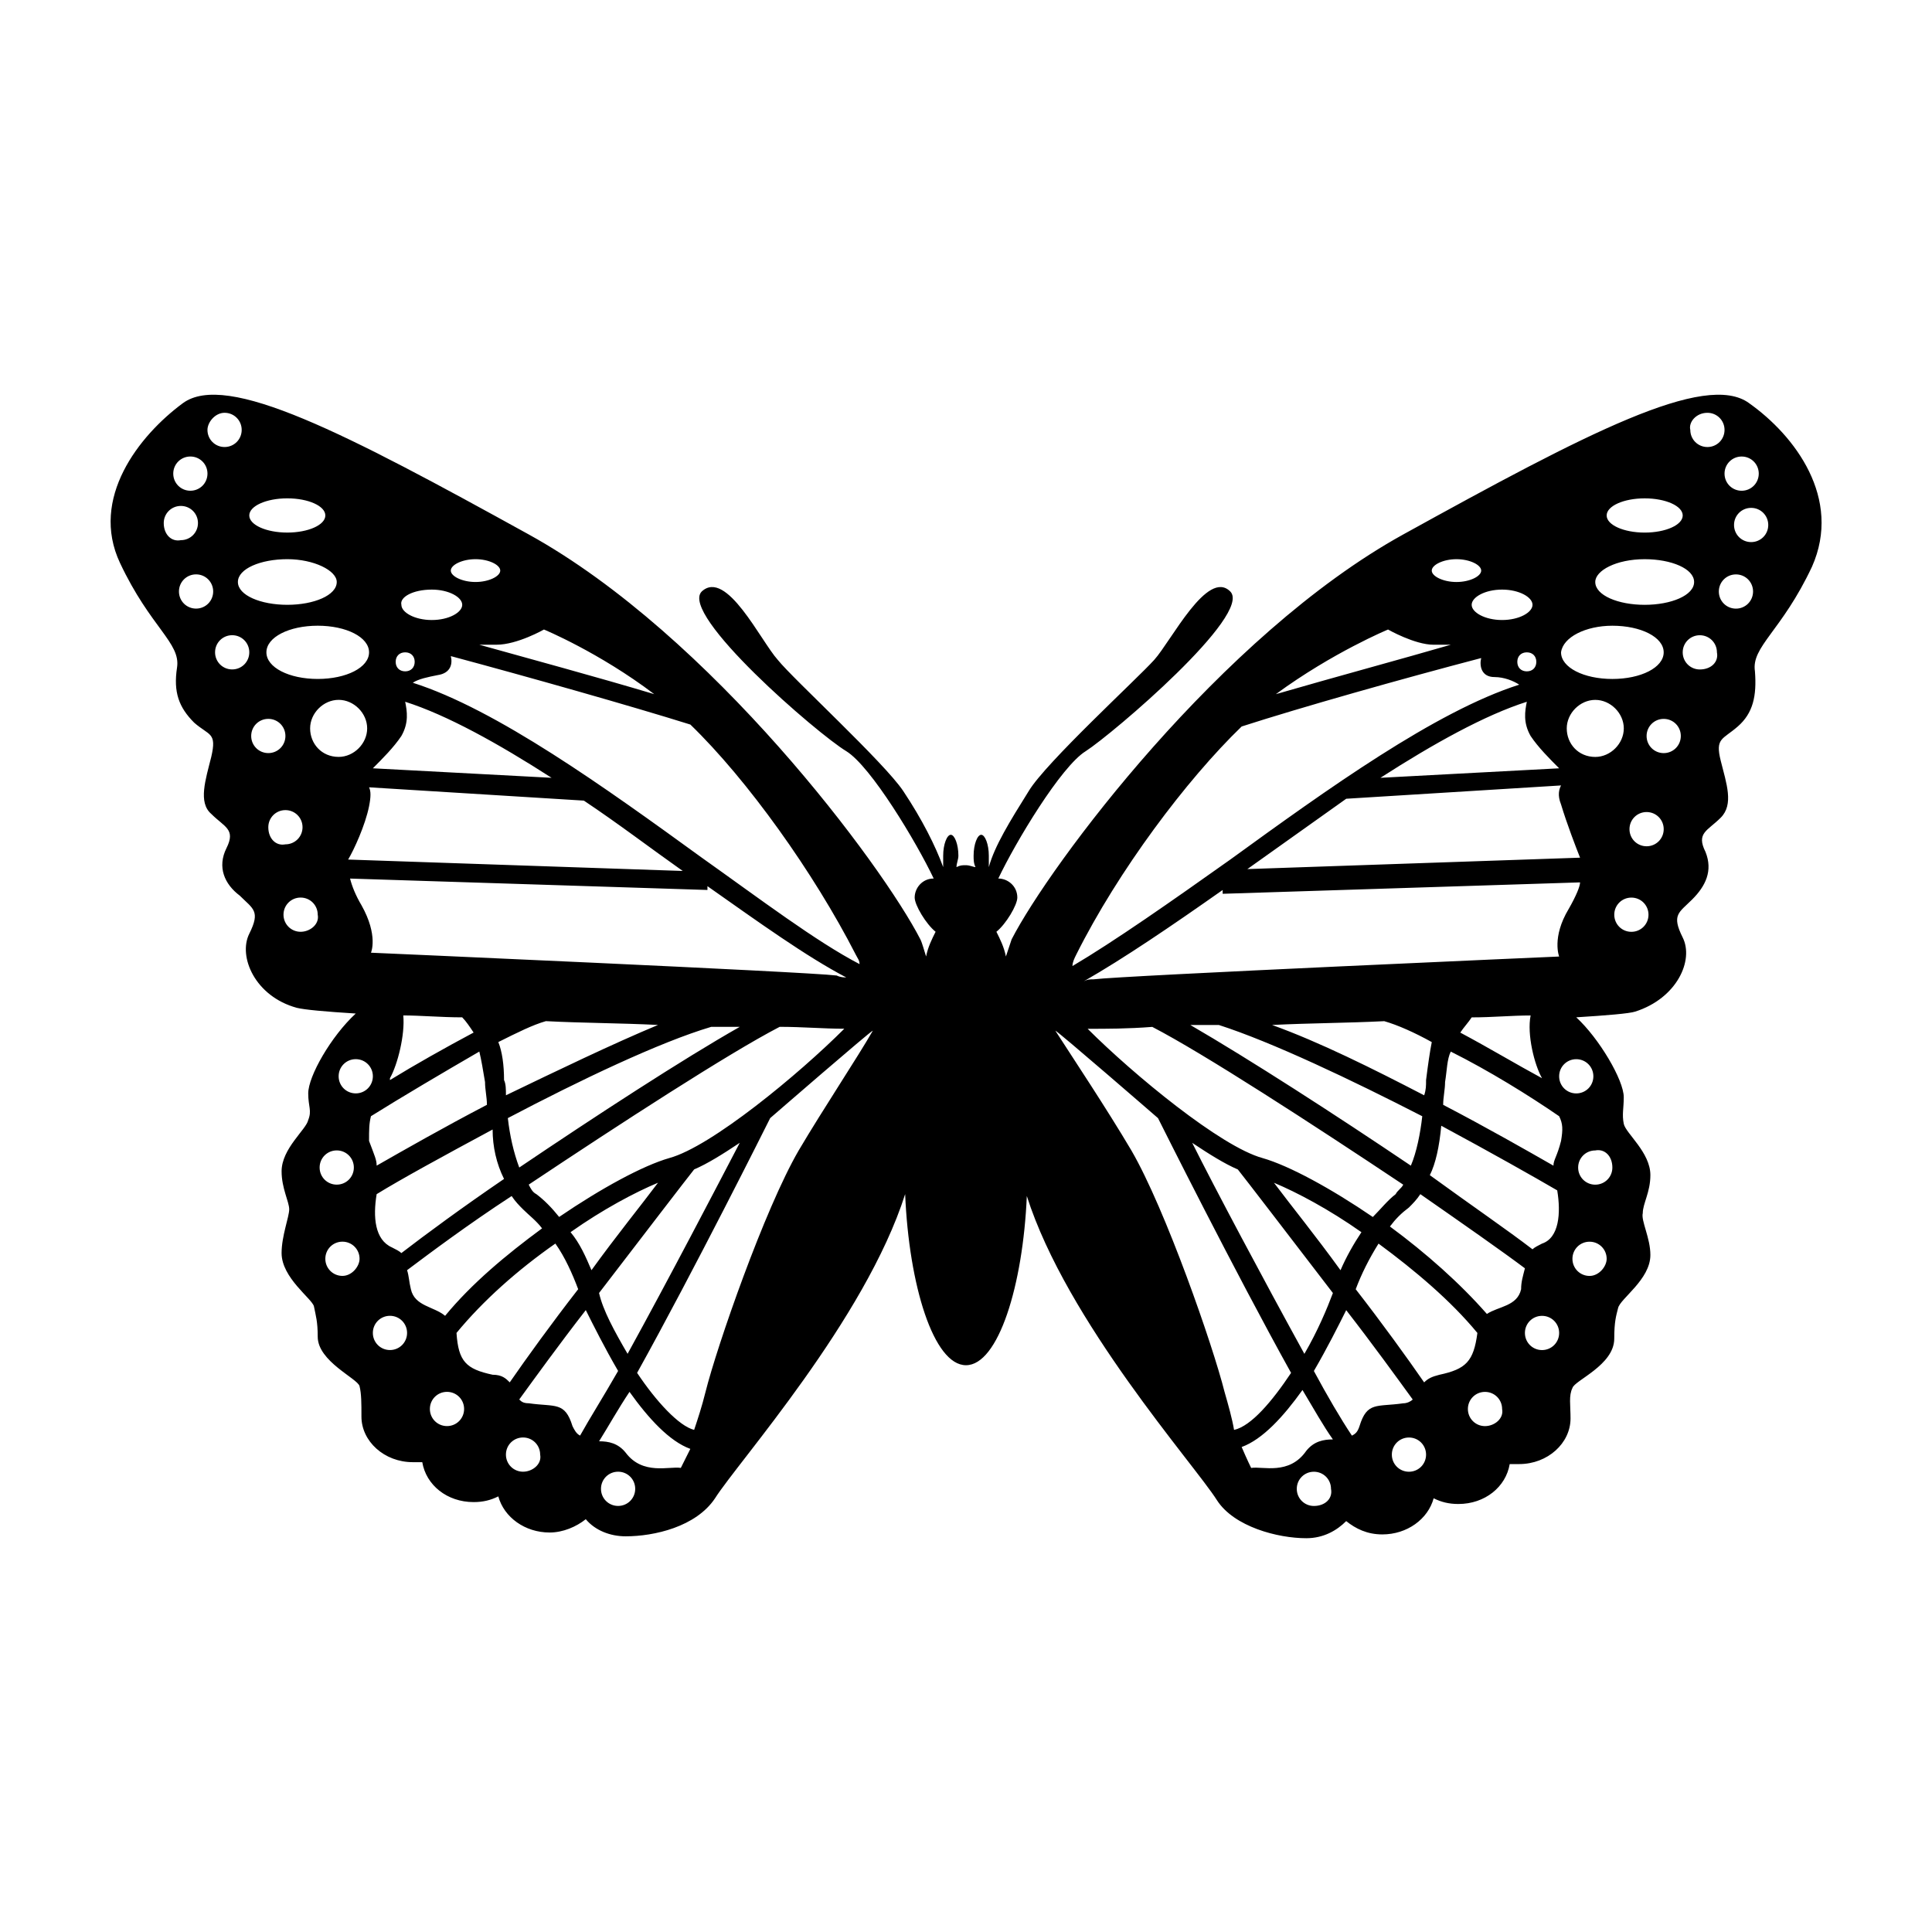 <?xml version="1.0" encoding="UTF-8"?>
<!-- Uploaded to: SVG Repo, www.svgrepo.com, Generator: SVG Repo Mixer Tools -->
<svg fill="#000000" width="800px" height="800px" version="1.1" viewBox="144 144 512 512" xmlns="http://www.w3.org/2000/svg">
 <path d="m607.57 250.87c-11.586-8.566-43.328 8.062-91.691 34.762-48.367 26.703-93.707 87.664-103.79 107.31-0.504 1.512-1.008 3.023-1.512 4.535-0.504-2.519-1.512-4.535-2.519-6.551 2.519-2.016 5.543-7.055 5.543-9.07 0-3.023-2.519-5.039-5.039-5.039 4.535-9.574 16.625-29.727 23.176-33.754 7.055-4.535 44.336-36.273 38.289-42.32s-15.617 13.098-20.152 18.137c-4.535 5.039-28.719 27.207-33.25 34.762-5.039 8.062-9.07 14.609-10.578 20.152v-3.023c0-3.023-1.008-5.543-2.016-5.543s-2.016 2.519-2.016 5.543c0 1.008 0 2.016 0.504 3.023-0.504 0-1.512-0.504-2.519-0.504s-1.512 0-2.519 0.504c0-1.008 0.504-2.016 0.504-3.023 0-3.023-1.008-5.543-2.016-5.543s-2.016 2.519-2.016 5.543v3.023c-2.016-5.543-5.543-12.594-10.578-20.152-5.039-7.559-29.223-29.727-33.25-34.762-4.535-5.039-13.602-24.184-20.152-18.137-6.047 6.047 30.73 37.785 38.289 42.32 6.551 4.031 18.641 24.184 23.176 33.754-3.023 0-5.039 2.519-5.039 5.039 0 2.016 3.023 7.055 5.543 9.07-1.008 2.016-2.016 4.031-2.519 6.551-0.504-1.512-1.008-3.527-1.512-4.535-10.078-19.648-55.418-80.609-103.79-107.31-48.367-26.703-80.105-43.328-91.691-34.762-11.586 8.566-24.688 25.191-16.625 42.32s16.121 21.16 15.113 27.711c-1.008 6.551 0.504 10.578 4.535 14.609 4.031 3.527 6.047 2.519 4.535 9.07-1.512 6.047-3.527 12.09 0 15.113 3.527 3.527 6.551 4.031 4.031 9.07-2.519 5.039-0.504 9.574 3.527 12.594 3.527 3.527 5.543 4.031 2.519 10.078-3.023 6.047 1.512 16.625 12.594 19.648 2.016 0.504 7.559 1.008 15.617 1.512-6.551 6.047-12.594 16.625-12.594 21.16 0 3.527 1.008 4.535 0 7.055-0.504 2.519-7.055 7.559-7.055 13.602 0 4.535 2.016 8.062 2.016 10.078-0.008 2.008-2.019 7.047-2.019 11.582 0 6.551 8.062 12.09 8.566 14.105 0.504 2.519 1.008 4.031 1.008 8.062 0 6.551 10.578 11.082 11.082 13.098s0.504 4.535 0.504 8.062c0 6.551 6.047 12.09 13.602 12.09h2.519c1.008 6.047 6.551 10.578 13.602 10.578 2.519 0 4.535-0.504 6.551-1.512 1.512 5.543 7.055 9.574 13.602 9.574 3.527 0 7.055-1.512 9.574-3.527 2.519 3.023 6.551 4.535 10.578 4.535 7.559 0 18.641-2.519 23.68-10.078 6.047-9.574 39.801-47.359 50.383-80.609 1.004 24.184 7.555 45.344 16.121 45.344s15.113-21.16 16.121-44.84c10.578 33.25 44.336 71.039 50.383 80.609 4.535 7.055 16.121 10.078 23.68 10.078 4.535 0 8.062-2.016 10.578-4.535 2.519 2.016 5.543 3.527 9.574 3.527 6.551 0 12.09-4.031 13.602-9.574 2.016 1.008 4.031 1.512 6.551 1.512 7.055 0 12.594-4.535 13.602-10.578h2.519c7.559 0 13.602-5.543 13.602-12.09 0-3.527-0.504-6.047 0.504-8.062 0.504-2.016 11.082-6.047 11.082-13.098 0-4.535 0.504-6.047 1.008-8.062 0.504-2.519 8.566-7.559 8.566-14.105 0-4.535-2.519-9.07-2.016-11.082 0-2.519 2.016-5.543 2.016-10.078 0-6.047-6.551-11.082-7.055-13.602-0.504-2.519 0-4.031 0-7.055 0-4.535-6.551-15.617-12.594-21.16 8.062-0.504 14.105-1.008 15.617-1.512 11.082-3.527 15.617-13.602 12.594-19.648-3.023-6.047-1.008-6.551 2.519-10.078 3.527-3.527 5.543-7.559 3.527-12.594-2.519-5.039 0.504-5.543 4.031-9.07 3.527-3.527 1.512-9.07 0-15.113-1.512-6.047 0.504-5.543 4.535-9.07s5.039-8.062 4.535-14.609c-1.008-6.551 7.055-10.578 15.113-27.711 8.059-18.133-4.535-34.758-16.629-43.324zm-236.79 146.11c0.504 1.008 1.008 1.512 1.008 2.519-11.586-6.047-26.199-17.129-41.816-28.215-25.695-18.641-54.41-39.297-76.578-46.352 1.512-1.008 4.031-1.512 6.551-2.016 3.527-0.504 4.031-3.023 3.527-5.039 20.656 5.543 47.359 13.098 63.48 18.137 15.109 14.613 32.746 39.301 43.828 60.965zm-82.625-86.152s14.609 6.047 29.223 17.129c-15.113-4.535-33.754-9.574-46.352-13.098h4.535c5.539 0 12.594-4.031 12.594-4.031zm-18.137-18.641c3.527 0 6.551 1.512 6.551 3.023s-3.023 3.023-6.551 3.023-6.551-1.512-6.551-3.023 3.023-3.023 6.551-3.023zm-11.586 8.062c4.535 0 8.062 2.016 8.062 4.031s-3.527 4.031-8.062 4.031c-4.535 0-8.062-2.016-8.062-4.031-0.504-2.019 3.023-4.031 8.062-4.031zm-7.055 16.625c1.512 0 2.519 1.008 2.519 2.519s-1.008 2.519-2.519 2.519c-1.512-0.004-2.519-1.008-2.519-2.519s1.008-2.519 2.519-2.519zm-1.008 22.168c2.016-3.527 1.512-6.551 1.008-9.07 11.082 3.527 24.688 11.082 38.793 20.152l-47.359-2.519c2.519-2.519 5.543-5.543 7.559-8.562zm-8.566-22.168c0 4.031-6.047 7.055-13.602 7.055-7.559 0-13.602-3.023-13.602-7.055s6.047-7.055 13.602-7.055c7.559 0 13.602 3.023 13.602 7.055zm-8.562-18.641c0 3.527-6.047 6.047-13.098 6.047-7.055 0-13.098-2.519-13.098-6.047 0-3.527 6.047-6.047 13.098-6.047s13.098 3.023 13.098 6.047zm-13.102-22.168c5.543 0 10.078 2.016 10.078 4.535 0 2.519-4.535 4.535-10.078 4.535s-10.078-2.016-10.078-4.535c0.004-2.519 4.539-4.535 10.078-4.535zm-16.625-22.672c2.519 0 4.535 2.016 4.535 4.535s-2.016 4.535-4.535 4.535-4.535-2.016-4.535-4.535c0-2.016 2.016-4.535 4.535-4.535zm-9.066 11.586c2.519 0 4.535 2.016 4.535 4.535-0.004 2.519-2.016 4.535-4.535 4.535-2.519 0-4.535-2.016-4.535-4.535s2.016-4.535 4.535-4.535zm-7.055 17.633c0-2.519 2.016-4.535 4.535-4.535s4.535 2.016 4.535 4.535-2.016 4.535-4.535 4.535c-2.519 0.504-4.535-1.512-4.535-4.535zm8.566 22.672c-2.519 0-4.535-2.016-4.535-4.535 0-2.519 2.016-4.535 4.535-4.535s4.535 2.016 4.535 4.535c-0.004 2.519-2.016 4.535-4.535 4.535zm9.57 16.121c-2.519 0-4.535-2.016-4.535-4.535 0-2.519 2.016-4.535 4.535-4.535 2.519 0 4.535 2.016 4.535 4.535 0 2.523-2.016 4.535-4.535 4.535zm5.039 17.637c0-2.519 2.016-4.535 4.535-4.535 2.519 0 4.535 2.016 4.535 4.535 0 2.519-2.016 4.535-4.535 4.535-2.519-0.004-4.535-2.019-4.535-4.535zm4.535 24.18c0-2.519 2.016-4.535 4.535-4.535s4.535 2.016 4.535 4.535-2.016 4.535-4.535 4.535c-2.519 0.504-4.535-1.512-4.535-4.535zm8.562 27.711c-2.519 0-4.535-2.016-4.535-4.535s2.016-4.535 4.535-4.535c2.519 0 4.535 2.016 4.535 4.535 0.504 2.519-2.016 4.535-4.535 4.535zm2.519-53.906c0-4.031 3.527-7.559 7.559-7.559s7.559 3.527 7.559 7.559-3.527 7.559-7.559 7.559c-4.535-0.004-7.559-3.527-7.559-7.559zm15.617 20.656c0.504-2.519 0.504-4.031 0-5.039l56.93 3.527c9.07 6.047 17.633 12.594 26.199 18.641l-88.672-3.023c1.516-2.519 4.535-9.07 5.543-14.105zm-5.035 19.145 94.715 3.023v-1.008c13.602 9.574 26.199 18.641 36.777 24.184-0.504 0-1.512 0-2.519-0.504-8.062-1.008-123.43-6.047-123.43-6.047s2.016-4.535-2.519-12.594c-1.508-2.519-2.516-5.039-3.019-7.055zm91.188 77.082c3.527-1.512 7.559-4.031 12.09-7.055-6.047 11.586-18.641 35.77-29.727 55.922-3.527-6.047-6.551-11.586-7.559-16.121 11.594-15.113 23.18-30.227 25.195-32.746zm-27.207 26.703c-1.512-3.527-3.023-7.055-5.543-10.078 8.566-6.047 17.129-10.578 23.176-13.098-4.531 6.043-11.082 14.105-17.633 23.176zm20.656-29.727c-7.055 2.016-18.137 8.062-29.223 15.617-2.016-2.519-4.031-4.535-6.047-6.047-1.008-0.504-1.512-1.512-2.016-2.519 24.184-16.121 52.898-34.762 66.504-41.816 6.047 0 11.586 0.504 17.129 0.504-12.086 12.094-35.262 31.238-46.348 34.262zm-45.34-30.73c5.039-2.519 9.07-4.535 12.594-5.543 9.574 0.504 19.648 0.504 29.727 1.008-12.09 5.039-26.703 12.09-40.305 18.641 0-1.512 0-3.023-0.504-4.031 0-4.031-0.504-7.555-1.512-10.074zm1.512 36.273c-11.082 7.559-20.656 14.609-27.207 19.648-0.504-0.504-1.512-1.008-2.519-1.512-4.535-2.016-5.039-8.062-4.031-14.105 6.551-4.031 17.633-10.078 30.73-17.129 0.004 4.531 1.012 9.066 3.027 13.098zm54.914-40.305h7.559c-15.113 8.566-38.289 23.68-58.441 37.281-1.512-4.031-2.519-8.566-3.023-13.098 19.145-10.078 40.305-20.152 53.906-24.184zm-81.617-3.023c4.535 0 10.078 0.504 15.617 0.504 1.008 1.008 2.016 2.519 3.023 4.031-7.559 4.031-15.617 8.566-22.168 12.594v-0.504c2.016-3.527 4.031-11.586 3.527-16.625zm-22.168 40.305c0-2.519 2.016-4.535 4.535-4.535s4.535 2.016 4.535 4.535c0 2.519-2.016 4.535-4.535 4.535s-4.535-2.016-4.535-4.535zm6.047 28.719c-2.519 0-4.535-2.016-4.535-4.535 0-2.519 2.016-4.535 4.535-4.535s4.535 2.016 4.535 4.535c0 2.016-2.016 4.535-4.535 4.535zm3.527-48.367c-2.519 0-4.535-2.016-4.535-4.535s2.016-4.535 4.535-4.535c2.519 0 4.535 2.016 4.535 4.535-0.004 2.519-2.019 4.535-4.535 4.535zm4.027 6.047c8.062-5.039 19.145-11.586 28.719-17.129 0.504 2.016 1.008 5.039 1.512 8.062 0 2.016 0.504 4.031 0.504 6.047-11.586 6.047-22.168 12.09-29.223 16.121 0-1.512-0.504-2.519-2.016-6.551 0-3.027 0-4.535 0.504-6.551zm5.039 61.969c-2.519 0-4.535-2.016-4.535-4.535s2.016-4.535 4.535-4.535 4.535 2.016 4.535 4.535-2.016 4.535-4.535 4.535zm5.543-16.125c-0.504-2.016-0.504-3.527-1.008-5.039 6.047-4.535 16.121-12.09 27.711-19.648 1.008 1.512 2.016 2.519 3.023 3.527 1.512 1.512 3.527 3.023 5.039 5.039-9.574 7.055-18.641 14.609-25.695 23.176-3.023-2.519-8.062-2.519-9.07-7.055zm9.57 36.277c-2.519 0-4.535-2.016-4.535-4.535s2.016-4.535 4.535-4.535 4.535 2.016 4.535 4.535-2.016 4.535-4.535 4.535zm12.094-13.605c-7.055-1.512-9.07-3.527-9.574-11.082 7.055-8.566 16.121-16.625 26.199-23.68 2.519 3.527 4.535 8.062 6.047 12.09-7.055 9.07-13.602 18.137-18.137 24.688-1.008-1.008-2.016-2.016-4.535-2.016zm8.059 25.695c-2.519 0-4.535-2.016-4.535-4.535 0-2.519 2.016-4.535 4.535-4.535s4.535 2.016 4.535 4.535c0.504 2.519-2.016 4.535-4.535 4.535zm15.117-9.57c-1.008-0.504-1.512-1.512-2.016-2.519-2.016-6.551-4.535-5.039-11.586-6.047-1.512 0-2.016-0.504-2.519-1.008 4.031-5.543 10.578-14.609 17.633-23.68 2.016 4.031 5.039 10.078 8.566 16.121-4.035 7.055-7.559 12.598-10.078 17.133zm10.074 18.641c-2.519 0-4.535-2.016-4.535-4.535s2.016-4.535 4.535-4.535 4.535 2.016 4.535 4.535-2.016 4.535-4.535 4.535zm16.625-10.078c-3.023-0.504-10.078 2.016-14.609-4.031-2.016-2.519-4.535-3.023-7.055-3.023 2.519-4.031 5.039-8.566 8.062-13.098 5.039 7.055 10.578 13.098 16.121 15.113-1.512 3.023-2.519 5.039-2.519 5.039zm31.238-84.137c-9.07 15.617-21.664 51.891-24.688 63.984-1.008 4.031-2.016 7.055-3.023 10.078-4.031-1.008-10.078-7.559-15.113-15.113 15.113-27.207 34.258-65.496 35.266-67.512 0 0 26.703-23.176 27.207-23.176-4.031 7.051-13.102 20.656-19.648 31.738zm249.89-183.89c2.519 0 4.535 2.016 4.535 4.535-0.004 2.519-2.019 4.535-4.535 4.535-2.519 0-4.535-2.016-4.535-4.535s2.016-4.535 4.535-4.535zm-9.07-11.586c2.519 0 4.535 2.016 4.535 4.535s-2.016 4.535-4.535 4.535-4.535-2.016-4.535-4.535c-0.504-2.016 1.512-4.535 4.535-4.535zm-16.625 22.672c5.543 0 10.078 2.016 10.078 4.535 0 2.519-4.535 4.535-10.078 4.535s-10.078-2.016-10.078-4.535c0-2.519 4.535-4.535 10.078-4.535zm0 16.121c7.055 0 13.098 2.519 13.098 6.047 0 3.527-6.047 6.047-13.098 6.047-7.055 0-13.098-2.519-13.098-6.047-0.004-3.023 5.539-6.047 13.098-6.047zm-8.566 17.633c7.559 0 13.602 3.023 13.602 7.055s-6.047 7.055-13.602 7.055c-7.559 0-13.602-3.023-13.602-7.055 0.504-4.031 6.551-7.055 13.602-7.055zm-14.105 37.785-47.359 2.519c14.105-9.07 27.711-16.625 38.793-20.152-0.504 2.519-1.008 5.543 1.008 9.07 2.016 3.019 5.039 6.043 7.559 8.562zm-6.047-28.211c0 1.512-1.008 2.519-2.519 2.519-1.512 0-2.519-1.008-2.519-2.519s1.008-2.519 2.519-2.519c1.512 0 2.519 1.008 2.519 2.519zm-1.008-15.117c0 2.016-3.527 4.031-8.062 4.031-4.535 0-8.062-2.016-8.062-4.031 0-2.016 3.527-4.031 8.062-4.031 4.535 0.004 8.062 2.016 8.062 4.031zm-20.152-12.09c3.527 0 6.551 1.512 6.551 3.023s-3.023 3.023-6.551 3.023c-3.527 0-6.551-1.512-6.551-3.023 0.004-1.512 3.023-3.023 6.551-3.023zm-18.137 18.641s7.055 4.031 12.09 4.031h4.535c-12.09 3.527-30.73 8.566-46.352 13.098 15.117-11.082 29.727-17.129 29.727-17.129zm-82.625 86.152c11.082-22.168 29.223-46.352 43.832-60.457 15.617-5.039 42.32-12.594 63.48-18.137-0.504 2.016 0 5.039 3.527 5.039 2.519 0 5.039 1.008 6.551 2.016-22.168 7.055-50.883 27.711-76.578 46.352-15.617 11.082-30.73 21.664-41.816 28.215-0.004-1.012 0.5-2.019 1.004-3.027zm39.297 115.88c-3.023-12.09-15.617-48.367-24.688-63.984-6.551-11.082-15.617-24.688-20.152-31.738 0.504 0 27.207 23.176 27.207 23.176 1.008 2.016 20.152 40.305 35.266 67.512-5.039 7.559-10.578 14.105-15.113 15.113-0.504-3.023-1.512-6.551-2.519-10.078zm53.406-82.625c0 1.512 0 2.519-0.504 4.031-13.602-7.055-27.711-14.105-40.305-18.641 10.078-0.504 19.648-0.504 29.727-1.008 3.527 1.008 8.062 3.023 12.594 5.543-0.504 2.519-1.008 6.043-1.512 10.074zm4.027 12.094c13.098 7.055 24.688 13.602 30.73 17.129 1.008 6.047 0.504 12.594-4.031 14.105-1.008 0.504-2.016 1.008-2.519 1.512-6.551-5.039-16.121-11.586-27.207-19.648 1.52-3.023 2.523-7.559 3.027-13.098zm-5.035-2.519c-0.504 4.535-1.512 9.574-3.023 13.098-20.152-13.602-42.824-28.215-58.441-37.281h7.559c14.105 4.535 35.266 14.609 53.906 24.184zm-5.039 18.137c-0.504 1.008-1.512 1.512-2.016 2.519-2.016 1.512-4.031 4.031-6.047 6.047-11.082-7.559-22.168-13.602-29.223-15.617-11.082-3.023-34.258-22.168-46.352-34.258 5.039 0 10.578 0 17.129-0.504 13.609 7.047 42.324 25.691 66.508 41.812zm-34.258-0.504c6.047 2.519 14.609 7.055 23.176 13.098-2.016 3.023-4.031 6.551-5.543 10.078-6.551-9.07-13.102-17.133-17.633-23.176zm15.617 29.219c-1.512 4.031-4.031 10.078-7.559 16.121-11.082-20.152-23.68-43.832-29.727-55.922 4.535 3.023 8.566 5.543 12.09 7.055 2.019 2.519 13.605 17.633 25.195 32.746zm-21.664 46.352s-1.008-2.016-2.519-5.543c5.543-2.016 11.082-8.062 16.121-15.113 3.023 5.039 5.543 9.574 8.062 13.098-2.519 0-5.039 0.504-7.055 3.023-4.535 6.551-11.586 4.031-14.609 4.535zm16.625 10.078c-2.519 0-4.535-2.016-4.535-4.535s2.016-4.535 4.535-4.535c2.519 0 4.535 2.016 4.535 4.535 0.504 2.519-1.512 4.535-4.535 4.535zm12.09-21.16c-0.504 1.512-1.008 2.016-2.016 2.519-3.023-4.535-6.551-10.578-10.078-17.129 3.527-6.047 6.551-12.09 8.566-16.121 7.055 9.07 13.602 18.137 17.633 23.68-0.5 0.5-1.508 1.004-2.516 1.004-7.055 1.008-9.574-0.504-11.59 6.047zm13.102 12.09c-2.519 0-4.535-2.016-4.535-4.535 0-2.519 2.016-4.535 4.535-4.535s4.535 2.016 4.535 4.535c0 2.519-2.016 4.535-4.535 4.535zm8.059-25.695c-2.016 0.504-3.023 1.008-4.031 2.016-4.535-6.551-11.082-15.617-18.137-24.688 1.512-4.031 3.527-8.062 6.047-12.09 9.574 7.055 19.145 15.113 26.199 23.68-1.008 7.555-3.023 9.57-10.078 11.082zm12.094 13.605c-2.519 0-4.535-2.016-4.535-4.535s2.016-4.535 4.535-4.535c2.519 0 4.535 2.016 4.535 4.535 0.504 2.519-2.016 4.535-4.535 4.535zm9.57-36.277c-1.008 4.535-6.047 4.535-9.07 6.551-7.055-8.062-16.121-16.121-25.695-23.176 1.512-2.016 3.023-3.527 5.039-5.039 1.008-1.008 2.016-2.016 3.023-3.527 11.586 8.062 21.664 15.113 27.711 19.648-0.504 2.019-1.008 3.531-1.008 5.543zm5.543 16.125c-2.519 0-4.535-2.016-4.535-4.535s2.016-4.535 4.535-4.535c2.519 0 4.535 2.016 4.535 4.535s-2.016 4.535-4.535 4.535zm5.039-55.422c-1.008 4.031-2.016 5.039-2.016 6.551-7.055-4.031-17.633-10.078-29.223-16.121 0-2.016 0.504-4.031 0.504-6.047 0.504-3.023 0.504-6.047 1.512-8.062 10.078 5.039 20.656 11.586 28.719 17.129 1.008 2.019 1.008 3.527 0.504 6.551zm-5.039-16.625v0c-6.551-3.527-14.105-8.062-21.664-12.09 1.008-1.512 2.016-2.519 3.023-4.031 5.543 0 10.578-0.504 15.617-0.504-1.008 5.039 1.008 13.098 3.023 16.625zm12.594 52.398c-2.519 0-4.535-2.016-4.535-4.535 0-2.519 2.016-4.535 4.535-4.535 2.519 0 4.535 2.016 4.535 4.535 0 2.016-2.016 4.535-4.535 4.535zm6.047-28.719c0 2.519-2.016 4.535-4.535 4.535-2.519 0-4.535-2.016-4.535-4.535 0-2.519 2.016-4.535 4.535-4.535 2.519-0.504 4.535 1.512 4.535 4.535zm-9.57-28.719c2.519 0 4.535 2.016 4.535 4.535s-2.016 4.535-4.535 4.535c-2.519 0-4.535-2.016-4.535-4.535s2.016-4.535 4.535-4.535zm-2.016-39.801c-4.535 7.559-2.519 12.594-2.519 12.594s-115.37 5.039-123.43 6.047c-1.008 0-1.512 0-2.519 0.504 10.578-6.047 23.176-14.609 36.777-24.184v1.008l94.715-3.023c0.004 1.012-1.004 3.531-3.019 7.055zm-85.145-10.578c8.566-6.047 17.633-12.594 26.199-18.641l56.93-3.527c-0.504 1.008-1.008 2.519 0 5.039 1.512 5.039 4.031 11.586 5.039 14.105zm84.641-37.281c0-4.031 3.527-7.559 7.559-7.559s7.559 3.527 7.559 7.559-3.527 7.559-7.559 7.559c-4.535-0.004-7.559-3.527-7.559-7.559zm17.129 53.906c-2.519 0-4.535-2.016-4.535-4.535s2.016-4.535 4.535-4.535 4.535 2.016 4.535 4.535-2.016 4.535-4.535 4.535zm4.031-22.672c-2.519 0-4.535-2.016-4.535-4.535 0-2.519 2.016-4.535 4.535-4.535s4.535 2.016 4.535 4.535c0 2.519-2.016 4.535-4.535 4.535zm4.535-24.688c-2.519 0-4.535-2.016-4.535-4.535 0-2.519 2.016-4.535 4.535-4.535 2.519 0 4.535 2.016 4.535 4.535-0.004 2.519-2.019 4.535-4.535 4.535zm9.57-22.168c-2.519 0-4.535-2.016-4.535-4.535 0-2.519 2.016-4.535 4.535-4.535s4.535 2.016 4.535 4.535c0.504 2.523-1.512 4.535-4.535 4.535zm9.574-16.121c-2.519 0-4.535-2.016-4.535-4.535 0-2.519 2.016-4.535 4.535-4.535s4.535 2.016 4.535 4.535c-0.004 2.519-2.019 4.535-4.535 4.535zm4.027-17.633c-2.519 0-4.535-2.016-4.535-4.535s2.016-4.535 4.535-4.535c2.519 0 4.535 2.016 4.535 4.535s-2.016 4.535-4.535 4.535z"/>
</svg>
